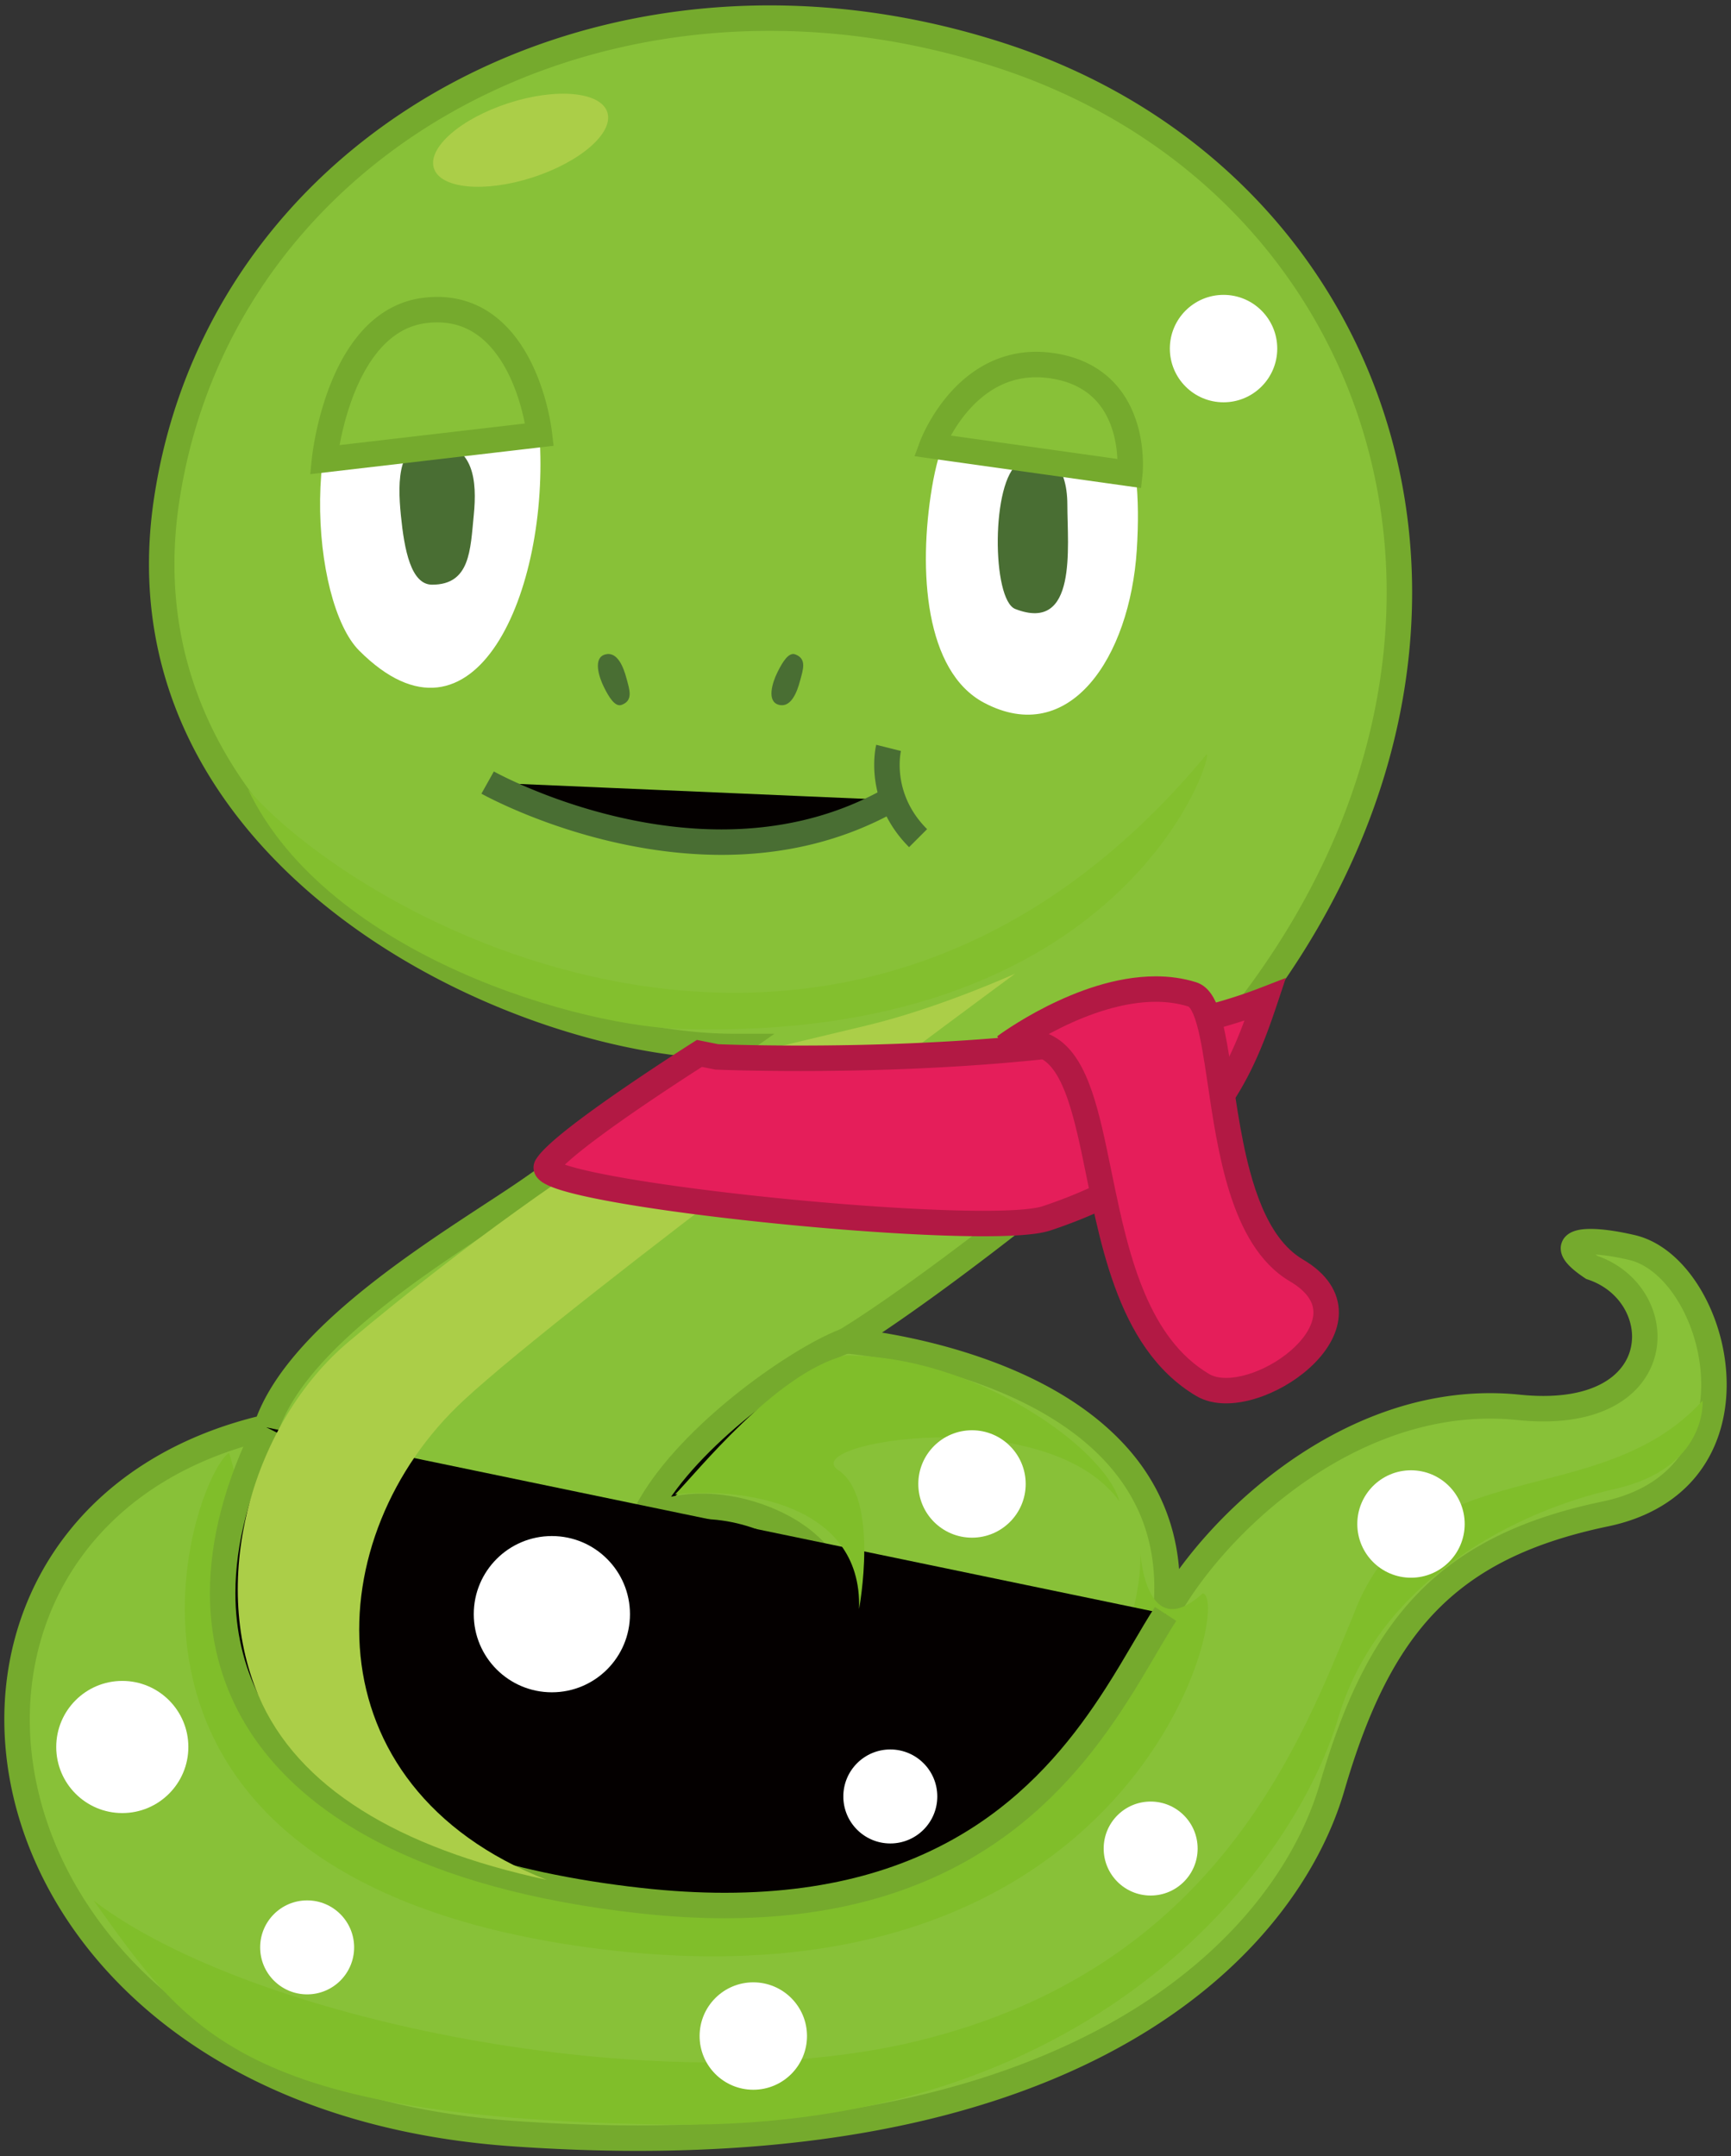 <svg version="1.1" id="_x31_1" xmlns="http://www.w3.org/2000/svg" x="0" y="0" viewBox="0 0 642.386 800" xml:space="preserve"><rect x="0" y="0" width="642.386" height="800" fill="#333333" stroke="none"/><style>.st0{fill:#88c138}.st1{fill:#75aa2d}.st2{fill:#fff}.st3{fill:#496e33}.st5{fill:#80be2a}.st6{fill:#040000}.st7{fill:#abce48}.st8{fill:#e51e5a}.st9{fill:#b21944}</style><path class="st0" d="M272.434 388.255c-81.582 0-230.223-70.232-210.665-202.279C81.542 52.492 224.918-26.614 370.758 20.358c152.373 49.074 205.167 232.359 74.163 375.726C355.931 472.719 313.9 497.43 313.9 497.43s128.545 9.896 118.657 101.356c17.302-32.139 69.168-82.998 131.017-76.636 56.761 5.839 56.844-42.022 27.188-51.909-14.837-9.887-3.516-11.644 14.823-7.409 32.144 7.419 52.143 85.943-9.886 98.869-59.327 12.364-84.042 42.022-101.338 101.346-17.31 59.326-96.208 143.21-304.054 128.541-210.112-14.82-239.768-227.41-91.46-262.021 12.359-37.079 73.513-71.214 98.873-88.99 36.065-25.269 74.714-52.322 74.714-52.322z"/><path class="st1" d="M272.434 388.255v-4.724c-18.528.006-40.967-3.772-64.059-11.279-34.655-11.247-70.783-30.886-98.009-58.243-27.243-27.393-45.61-62.231-45.629-104.667 0-7.327.549-14.883 1.706-22.673 7.764-52.35 34.905-96.04 73.946-126.786 39.041-30.73 90.004-48.436 145.241-48.436 27.163 0 55.357 4.278 83.68 13.407 45.456 14.645 81.73 41.394 106.691 75.454 24.954 34.062 38.596 75.452 38.6 119.484-.009 56.647-22.583 117.723-73.166 173.103l3.488 3.188-3.084-3.581c-44.406 38.241-77.062 63.499-98.58 79.172-10.759 7.839-18.734 13.28-24 16.752a292.126 292.126 0 01-5.879 3.784c-.644.402-1.122.693-1.434.882l-.344.207-.096.057-12.977 7.622 15.009 1.162.29.025c3.21.265 32.554 3.202 60.545 15.673 14.002 6.218 27.606 14.797 37.562 26.339 9.952 11.572 16.41 25.953 16.44 44.777 0 2.989-.168 6.094-.515 9.326l8.857 2.743c7.736-14.408 23.216-33.342 43.548-48.391 20.351-15.092 45.457-26.32 72.686-26.308 3.347 0 6.723.166 10.132.523l.012.002c3.393.348 6.612.512 9.662.512 13.961.004 24.522-3.524 31.703-9.395 7.19-5.847 10.688-14.022 10.657-22.044-.001-12.841-8.58-25.41-22.862-30.164l-1.491 4.483 2.62-3.932c-2.2-1.46-3.672-2.688-4.393-3.459-.361-.379-.524-.638-.523-.644l-.984.539 1.068-.318-.084-.221-.984.539 1.068-.318-2.435.726 2.535.002-.1-.728-2.435.726 2.535.002h-3.089l2.284 2.089c.428-.413.839-1.386.804-2.089h-3.089l2.284 2.089-1.418-1.298.843 1.757.576-.459-1.418-1.298.843 1.757-.085-.176.076.179.009-.004-.085-.176.076.179c.046-.055 1.273-.337 3.024-.314 3.258-.008 8.362.672 14.232 2.042 3.345.769 6.704 2.564 9.893 5.295 4.779 4.082 9.083 10.262 12.111 17.473 3.039 7.208 4.815 15.426 4.811 23.505-.003 9.708-2.53 19.129-8.224 26.76-5.712 7.62-14.608 13.711-28.373 16.609-30.241 6.28-52.341 17.208-68.871 34.412-16.532 17.194-27.285 40.226-36.038 70.236-7.642 26.179-27.935 57.799-67.76 82.949-39.824 25.147-99.298 43.875-185.305 43.879-14.601 0-29.966-.541-46.122-1.677-60.499-4.278-105.38-25.121-135.145-53.03-29.766-27.92-44.44-62.947-44.439-95.924.007-23.45 7.39-45.845 22.108-64.154 14.731-18.301 36.839-32.608 66.758-39.599l2.572-.601.837-2.505c2.775-8.366 8.518-16.989 16.117-25.373 11.383-12.587 26.831-24.592 41.809-35.047 14.991-10.474 29.463-19.393 39.176-26.196a202507.09 202507.09 0 0150.879-35.636l17.23-12.064 6.602-4.621 12.273-8.594h-14.982v4.725l-2.71-3.872s-38.649 27.054-74.716 52.325c-12.428 8.721-34.215 21.792-54.481 37.382-10.145 7.808-19.939 16.261-28.086 25.26-8.136 9-14.672 18.549-18.076 28.723l4.482 1.495-1.074-4.602c-31.7 7.384-55.85 22.815-71.973 42.877-16.137 20.055-24.203 44.649-24.196 70.078.001 35.787 15.907 73.262 47.425 102.816 31.518 29.569 78.626 51.175 140.944 55.562 16.365 1.151 31.951 1.7 46.786 1.7 87.355.004 148.702-19.039 190.35-45.337 41.646-26.294 63.471-59.789 71.786-88.293 8.543-29.315 18.796-50.773 33.776-66.331 14.983-15.546 34.904-25.63 63.99-31.714 15.615-3.23 26.897-10.621 34.019-20.209 7.14-9.578 10.101-21.091 10.099-32.409-.013-12.601-3.606-25.064-9.549-35.141-2.98-5.037-6.559-9.483-10.674-13.013-4.112-3.522-8.792-6.142-13.91-7.325-6.362-1.468-11.93-2.277-16.363-2.285-2.317.018-4.312.178-6.335.912-1.005.387-2.086.943-3.077 2.009-.998 1.038-1.707 2.743-1.672 4.289.007 1.444.453 2.626.979 3.592.811 1.453 1.858 2.587 3.155 3.774 1.302 1.175 2.88 2.366 4.806 3.651l.523.348.606.203c10.568 3.52 16.399 12.579 16.398 21.201-.031 5.394-2.16 10.578-7.192 14.732-5.042 4.133-13.3 7.255-25.719 7.259-2.708 0-5.607-.149-8.701-.465l.012.002c-3.75-.393-7.458-.574-11.116-.574-29.88.012-56.82 12.234-78.313 28.165-21.512 15.973-37.675 35.631-46.241 51.505l4.16 2.239 4.696.504c.382-3.549.569-6.993.569-10.336.032-21.747-7.992-39.068-19.835-52.2-17.781-19.729-43.686-30.511-65.081-36.624-21.415-6.081-38.439-7.391-38.644-7.411l-.362 4.711 2.394 4.073c.292-.174 42.543-25.053 131.71-101.84l.221-.192.183-.201c51.987-56.884 75.648-120.298 75.64-179.477.004-45.988-14.278-89.384-40.426-125.07-26.143-35.687-64.152-63.647-111.416-78.863C342.961 6.434 313.783 2 285.629 2c-57.254 0-110.285 18.348-151.084 50.458-40.798 32.095-69.343 78.031-77.45 132.824-1.223 8.237-1.807 16.261-1.807 24.059-.009 30.158 8.788 56.893 23.134 79.798 21.533 34.377 55.375 60.232 91.06 77.59 35.718 17.341 73.284 26.228 102.952 26.247v-4.721l-2.71-3.872 2.71 3.872z"/><path class="st2" d="M133.306 241.399c-18.035-18.03-23.188-92.747 7.561-117.217 26.316-20.941 56.973 2.46 59.331 37.073 3.964 58.248-24.299 122.742-66.892 80.144zM365.18 260.725c-21.895-11.595-24.474-48.951-19.321-79.865 5.158-30.921 20.614-48.961 45.093-45.093 24.471 3.865 33.49 28.35 30.915 68.281-2.579 39.924-24.978 73.461-56.687 56.677z"/><path class="st3" d="M160.36 216.924c-7.839 0-10.311-12.876-11.594-25.763-1.283-12.885-1.292-28.336 12.877-27.053 14.173 1.283 15.456 14.168 14.173 27.053-1.283 12.888-1.291 25.763-15.456 25.763zM230.708 261.514c-2.431.914-4.706-2.79-6.615-6.648-1.901-3.844-4.06-10.791.484-12.056 4.558-1.25 6.814 4.748 7.927 8.9 1.101 4.152 2.601 8.148-1.796 9.804zM295.123 242.783c-2.441-.914-4.71 2.792-6.616 6.648-1.909 3.843-4.064 10.796.485 12.056 4.553 1.256 6.81-4.748 7.912-8.899 1.107-4.153 2.612-8.146-1.781-9.805zM376.774 225.942c-8.737-3.393-9.01-47.667 1.293-54.101 10.301-6.441 18.034 0 18.034 15.455-.001 15.46 3.861 47.666-19.327 38.646z"/><path d="M447.631 280.048c4.115-4.961-25.763 105.632-191.94 101.77-38.648 0-133.978-27.054-163.602-88.885 46.371 52.811 224.146 145.563 355.542-12.885z" fill="#83bf2e"/><path class="st5" d="M423.15 575.69s1.933 34.781 23.187 15.455c11.595 1.935-24.069 159.115-228.012 131.397C19.299 695.486 71.147 548.376 84.998 538.976c7.732 23.187 28.987 171.975 187.436 152.654C430.878 672.304 423.15 575.69 423.15 575.69z"/><path class="st6" d="M313.9 497.43c-24.47 9.02-100.717 64.732-73.669 99.515 27.054 34.781 72.137 9.02 68.272-10.303-3.861-19.326-41.218-34.781-65.698-24.48"/><path class="st1" d="M312.266 492.996c-5.801 2.15-13.52 6.314-22.163 11.96-12.927 8.467-27.72 20.215-39.492 33.289-5.882 6.543-11.016 13.419-14.746 20.482-3.719 7.06-6.076 14.356-6.085 21.71-.023 6.752 2.106 13.509 6.721 19.406 5.246 6.75 11.258 11.54 17.552 14.594 6.294 3.061 12.839 4.381 19.114 4.378 10.543-.016 20.304-3.638 27.646-8.998 3.671-2.693 6.753-5.836 8.993-9.329 2.229-3.485 3.644-7.38 3.65-11.468 0-1.098-.102-2.201-.319-3.294l-.002-.012c-.965-4.803-3.467-9.133-6.835-12.913-5.074-5.668-12.153-10.237-20.142-13.497-7.994-3.244-16.92-5.16-25.765-5.164-6.674.002-13.322 1.094-19.425 3.667l3.677 8.707c4.696-1.989 10.106-2.928 15.749-2.927 9.952-.015 20.566 2.972 28.752 7.626 4.096 2.317 7.578 5.041 10.103 7.878 2.537 2.841 4.082 5.748 4.622 8.475l-.002-.012c.092.469.14.959.14 1.465.006 1.841-.667 4.045-2.159 6.374-2.216 3.489-6.242 7.087-11.311 9.695-5.065 2.624-11.13 4.281-17.371 4.278-4.966-.004-10.042-1.029-14.983-3.429-4.94-2.403-9.777-6.187-14.224-11.895-3.353-4.352-4.707-8.739-4.73-13.606-.029-7.022 3.156-15.183 8.683-23.48 8.246-12.454 21.504-25.018 34.569-35.012 6.531-5.004 13.012-9.381 18.772-12.833 5.747-3.452 10.818-5.982 14.28-7.251l-3.266-8.864h-.003z"/><path class="st6" d="M432.557 598.786c-22.283 34.228-55.783 121.827-194.905 106.37C98.524 689.691 55.378 616.779 98.847 529.568"/><path class="st1" d="M428.597 596.207c-5.302 8.157-10.972 18.776-18.325 30.215-11.018 17.153-25.707 36.044-47.854 50.677-22.156 14.619-51.82 25.123-93.422 25.142-9.623 0-19.882-.568-30.825-1.783-51.782-5.744-89.725-19.553-114.403-38.592-12.351-9.521-21.414-20.318-27.425-32.155-6.007-11.841-8.986-24.75-8.991-38.645-.003-18.286 5.207-38.303 15.722-59.392l-8.456-4.214c-11.016 22.095-16.712 43.514-16.715 63.606-.005 15.252 3.308 29.723 10.014 42.922 10.056 19.816 27.655 36.641 52.506 49.519 24.867 12.89 57.025 21.927 96.705 26.341 11.265 1.252 21.872 1.839 31.867 1.839 28.795.004 52.506-4.891 72.136-12.817 29.46-11.88 49.61-30.56 64.183-49.096 14.566-18.52 23.751-37.007 31.2-48.413l-7.917-5.154z"/><path class="st6" d="M180.964 290.348s80.522 45.093 149.434 6.447"/><path class="st3" d="M178.655 294.47c.371.164 40.304 22.643 89.079 22.698 20.894.004 43.469-4.196 64.973-16.253l-4.62-8.239c-19.844 11.119-40.701 15.041-60.354 15.045-22.92.006-44.136-5.377-59.566-10.783-7.716-2.702-13.985-5.404-18.302-7.419a137.722 137.722 0 01-4.948-2.421c-.56-.289-.983-.513-1.259-.662l-.306-.166-.081-.045-4.616 8.247v-.002z"/><path class="st6" d="M329.757 277.473s-4.503 18.034 10.952 33.49"/><path class="st3" d="M325.175 276.324c-.07.283-.752 3.091-.754 7.452 0 3.735.505 8.628 2.386 13.981 1.876 5.349 5.158 11.15 10.56 16.546l6.683-6.681c-4.366-4.373-6.866-8.854-8.33-13.001a32.806 32.806 0 01-1.852-10.845c0-1.681.134-3.042.261-3.945.063-.453.125-.791.166-.998l.044-.213v-.002l-9.164-2.292v-.002z"/><path class="st7" d="M225.384 41.634c2.459 7.618-9.956 18.446-27.724 24.19-17.766 5.744-34.168 4.221-36.632-3.387-2.458-7.616 9.956-18.45 27.724-24.194 17.773-5.743 34.173-4.215 36.632 3.391zM321.388 380.527c27.055-6.443 55.386-19.322 55.386-19.322S211.4 483.022 171.954 519.654c-54.108 50.238-57.97 142.988 30.917 177.771-55.11-11.812-92.494-34.412-106.925-68.281-18.625-43.709-1.943-101.604 33.494-131.395 88.886-74.716 159.732-109.494 159.732-109.494s5.162-1.289 32.216-7.728z"/><path class="st5" d="M318.805 596.945s7.731-41.228-7.729-51.534c-15.455-10.303 77.292-25.758 104.347 11.593-5.15-19.321-52.817-54.104-101.762-54.104-25.772 6.443-55.405 43.803-63.132 51.536 23.187-2.584 69.562 2.578 68.276 42.509zM631.842 519.654s1.928 25.117-32.849 32.848c-34.782 7.728-86.957 32.848-102.412 85.019-15.46 52.171-86.957 152.656-247.334 150.727-160.382-1.938-179.704-34.787-214.485-83.092 57.969 44.438 209.654 75.257 305.303 52.17 112.074-27.053 142.989-112.076 162.311-158.449 23.187-61.836 90.817-36.715 129.466-79.223z"/><path class="st2" d="M233.785 598.878c0 16.009-12.973 28.983-28.982 28.983-16.01 0-28.988-12.974-28.988-28.983s12.977-28.987 28.988-28.987c16.01 0 28.982 12.978 28.982 28.987zM446.942 384.393c0 11.003-8.922 19.925-19.927 19.925-11.002 0-19.925-8.922-19.925-19.925 0-11.009 8.923-19.932 19.925-19.932 11.005 0 19.927 8.923 19.927 19.932zM347.837 666.509c0 9.627-7.806 17.435-17.439 17.435-9.628 0-17.435-7.808-17.435-17.435 0-9.635 7.807-17.44 17.435-17.44 9.634 0 17.439 7.805 17.439 17.44zM444.45 685.836c0 9.623-7.806 17.429-17.434 17.429-9.633 0-17.435-7.806-17.435-17.429 0-9.639 7.802-17.44 17.435-17.44 9.629-.001 17.434 7.801 17.434 17.44zM131.419 722.503c0 9.625-7.806 17.431-17.435 17.431-9.633 0-17.439-7.806-17.439-17.431 0-9.633 7.807-17.438 17.439-17.438 9.629-.001 17.435 7.805 17.435 17.438z"/><circle class="st2" cx="45.385" cy="648.151" r="24.516"/><path class="st2" d="M473.996 129.327c0 11.007-8.923 19.929-19.931 19.929-11.002 0-19.927-8.922-19.927-19.929 0-11.004 8.924-19.926 19.927-19.926 11.008 0 19.931 8.922 19.931 19.926zM543.556 565.425c0 11.003-8.917 19.925-19.926 19.925-11.003 0-19.926-8.922-19.926-19.925 0-11.008 8.923-19.93 19.926-19.93 11.008 0 19.926 8.922 19.926 19.93zM299.483 755.39c0 11.007-8.923 19.929-19.927 19.929-11.003 0-19.925-8.922-19.925-19.929 0-11 8.922-19.922 19.925-19.922 11.004 0 19.927 8.923 19.927 19.922zM380.641 550.569c0 11.003-8.923 19.925-19.927 19.925-11.007 0-19.925-8.922-19.925-19.925s8.918-19.926 19.925-19.926c11.004 0 19.927 8.923 19.927 19.926z"/><path class="st0" d="M200.198 161.255l-79.768 9.293s5.15-51.525 37.347-55.386c32.217-3.868 41.033 34.219 42.421 46.093z"/><path class="st1" d="M200.198 161.255l-.548-4.694-79.768 9.294.548 4.693 4.701.469.011-.101c.128-1.259 1.652-13.811 6.76-26.053 2.539-6.122 5.969-12.128 10.33-16.637 4.39-4.522 9.522-7.567 16.107-8.374a32.454 32.454 0 013.912-.244c6.169.02 10.935 1.826 15.028 4.76 6.114 4.385 10.569 11.659 13.474 18.994 2.919 7.302 4.307 14.584 4.753 18.442l4.692-.549-.548-4.694.548 4.694 4.692-.551c-.741-6.151-3.124-18.145-9.335-29.199-3.117-5.512-7.229-10.806-12.742-14.794-5.493-3.995-12.447-6.57-20.562-6.55-1.636 0-3.317.102-5.043.31-9.297 1.097-16.756 5.767-22.305 11.752-8.35 9.006-12.956 20.89-15.693 30.54-2.712 9.656-3.459 17.134-3.48 17.315l-.586 5.845 90.297-10.525-.55-4.694-4.693.551z"/><path class="st0" d="M345.859 165.39l73.43 10.312s3.862-34.787-28.336-39.935c-32.217-5.148-45.094 29.623-45.094 29.623z"/><path class="st1" d="M345.859 165.39l-.658 4.678 78.249 10.99.534-4.837c.016-.141.172-1.609.172-3.959-.017-4.895-.634-13.649-5.03-22.204-2.202-4.266-5.403-8.472-9.932-11.87-4.522-3.403-10.335-5.949-17.496-7.085a45.124 45.124 0 00-7.135-.582 39.714 39.714 0 00-20.021 5.338c-8.311 4.791-13.989 11.739-17.67 17.434-3.675 5.711-5.358 10.234-5.443 10.457l-2.039 5.5 5.812.82.657-4.68 4.43 1.64-.7-.26.698.265.002-.006-.7-.26.698.265c.048-.158 2.799-7.274 8.504-14.031 2.846-3.385 6.406-6.669 10.658-9.071 4.265-2.399 9.189-3.959 15.112-3.967 1.78 0 3.658.146 5.643.465 5.823.937 10.061 2.876 13.314 5.31 4.854 3.647 7.636 8.588 9.249 13.592 1.604 4.978 1.944 9.915 1.938 12.927 0 .962-.032 1.729-.063 2.237l-.04.56-.011.119-.001.006 4.696.52.657-4.68-73.429-10.312-.655 4.681 4.43 1.64-4.43-1.64z"/><path class="st8" d="M265.983 392.12s133.979 5.799 203.542-21.255c-9.66 28.982-23.188 61.833-81.157 81.157-23.188 7.729-191.297-9.664-185.497-19.324 5.793-9.662 56.686-41.87 56.686-41.87l6.426 1.292z"/><path class="st9" d="M265.983 392.12l-.204 4.719c.053.002 12.178.525 31.03.525 21.99 0 53.126-.713 84.971-3.811 31.859-3.112 64.382-8.553 89.457-18.286l-1.711-4.402-4.483-1.496c-4.791 14.387-10.38 29.149-21.616 42.677-11.244 13.514-28.213 26.029-56.554 35.494-1.298.449-4.194.951-7.975 1.234-3.803.301-8.569.445-14.027.445-25.505.004-65.994-3.165-99.893-7.335-16.951-2.081-32.291-4.416-43.232-6.695-5.459-1.133-9.843-2.269-12.589-3.256-1.361-.479-2.322-.955-2.609-1.152l-.07-.049-.004-.002-1.372 1.653 1.804-1.13c-.242-.377-.405-.496-.431-.523l-1.372 1.653 1.804-1.13-3.07 1.931 3.609.002c.004-.864-.304-1.573-.539-1.933l-3.07 1.931 3.609.002h-3.804l3.22 2.04a3.836 3.836 0 00.585-2.04h-3.804l3.22 2.04.035-.057.026-.043c.239-.449 1.469-1.903 3.26-3.539 3.153-2.928 8.057-6.786 13.547-10.814 8.245-6.056 17.856-12.561 25.384-17.536 3.765-2.487 7.013-4.596 9.315-6.08a558.13 558.13 0 013.654-2.339l-2.527-3.991-.932 4.631 6.803 1.366.351.014.204-4.718.931-4.633-8.286-1.667-1.598 1.015c-.029.02-12.786 8.091-26.323 17.413-6.772 4.662-13.734 9.633-19.449 14.111-2.86 2.243-5.407 4.359-7.501 6.3-2.101 1.974-3.729 3.641-4.937 5.607l4.052 2.431-3.991-2.53a5.657 5.657 0 00-.884 3.018c.002 1.652.721 2.951 1.373 3.741 1.319 1.538 2.576 2.146 4.024 2.86 2.696 1.238 6.221 2.285 10.721 3.38 15.642 3.766 42.808 7.593 71.427 10.538 28.603 2.938 58.493 4.959 79.33 4.961 5.627 0 10.597-.146 14.766-.473 4.189-.341 7.499-.8 10.222-1.691 29.631-9.859 48.41-23.432 60.837-38.42 12.436-14.974 18.441-31.128 23.31-45.724l3.178-9.541-9.372 3.643c-23.617 9.199-55.566 14.646-86.949 17.688-31.397 3.057-62.273 3.768-84.055 3.768-9.339 0-17.008-.131-22.335-.259a578.846 578.846 0 01-6.152-.178c-1.408-.049-2.133-.08-2.136-.08l-.203 4.722.931-4.633-.931 4.633z"/><path class="st8" d="M372.912 388.255s38.644-28.983 69.56-19.323c14.403 4.498 5.799 83.09 38.648 102.413 32.848 19.322-16.425 53.389-34.783 42.508-52.169-30.913-27.049-141.055-73.425-125.598z"/><path class="st9" d="M372.912 388.255l2.835 3.778.054-.039c.693-.515 7.792-5.683 17.847-10.652 10.045-4.988 23.057-9.687 35.237-9.66 4.194 0 8.281.537 12.174 1.758l.065-.192-.089.184.03.01.06-.193-.089.184c.003-.002.221.113.596.619.717.928 1.697 3.091 2.515 6.05 1.476 5.195 2.654 12.745 3.914 21.242 1.907 12.77 4.035 27.733 8.329 41.278 2.156 6.775 4.856 13.215 8.452 18.871 3.591 5.644 8.123 10.535 13.884 13.924 3.475 2.044 5.656 4.131 6.936 6.037 1.276 1.919 1.744 3.645 1.757 5.488.008 2.395-.924 5.141-2.832 7.981-2.83 4.256-7.79 8.494-13.313 11.501-5.507 3.036-11.582 4.821-16.259 4.797-2.642.002-4.772-.541-6.276-1.435-11.026-6.53-18.443-17.099-23.872-29.834-8.149-19.076-11.417-42.565-15.903-61.677-2.28-9.576-4.817-18.095-8.932-24.75-2.066-3.317-4.59-6.199-7.789-8.268-3.185-2.079-7.031-3.223-11.156-3.208-3.06 0-6.278.586-9.679 1.728l1.504 4.478 2.835 3.778-2.835-3.778 1.504 4.477c2.62-.88 4.825-1.236 6.669-1.236 3.301.045 5.469.994 7.714 3.016 1.936 1.782 3.784 4.559 5.431 8.225 2.904 6.406 5.134 15.383 7.265 25.482 3.222 15.172 6.285 32.885 12.218 49.185 2.972 8.153 6.676 15.97 11.567 22.928 4.886 6.954 10.992 13.05 18.646 17.583 3.371 1.983 7.205 2.749 11.086 2.75 4.6-.006 9.35-1.06 13.984-2.811 6.942-2.642 13.632-6.855 18.822-12.081 2.59-2.62 4.807-5.504 6.423-8.651 1.609-3.142 2.623-6.583 2.624-10.183.014-3.657-1.097-7.417-3.367-10.764-2.265-3.362-5.595-6.323-9.984-8.905-3.458-2.036-6.45-4.891-9.085-8.485-4.615-6.273-8.025-14.818-10.548-24.196-3.808-14.072-5.655-29.89-7.721-42.762-1.046-6.455-2.125-12.161-3.701-16.814-.799-2.329-1.713-4.416-3.006-6.271-1.274-1.823-3.082-3.539-5.574-4.322-4.939-1.55-10-2.189-14.996-2.189-15.009.03-29.536 5.664-40.459 11.154-10.91 5.512-18.199 10.976-18.349 11.087l4.34 8.257-1.503-4.474z"/></svg>
